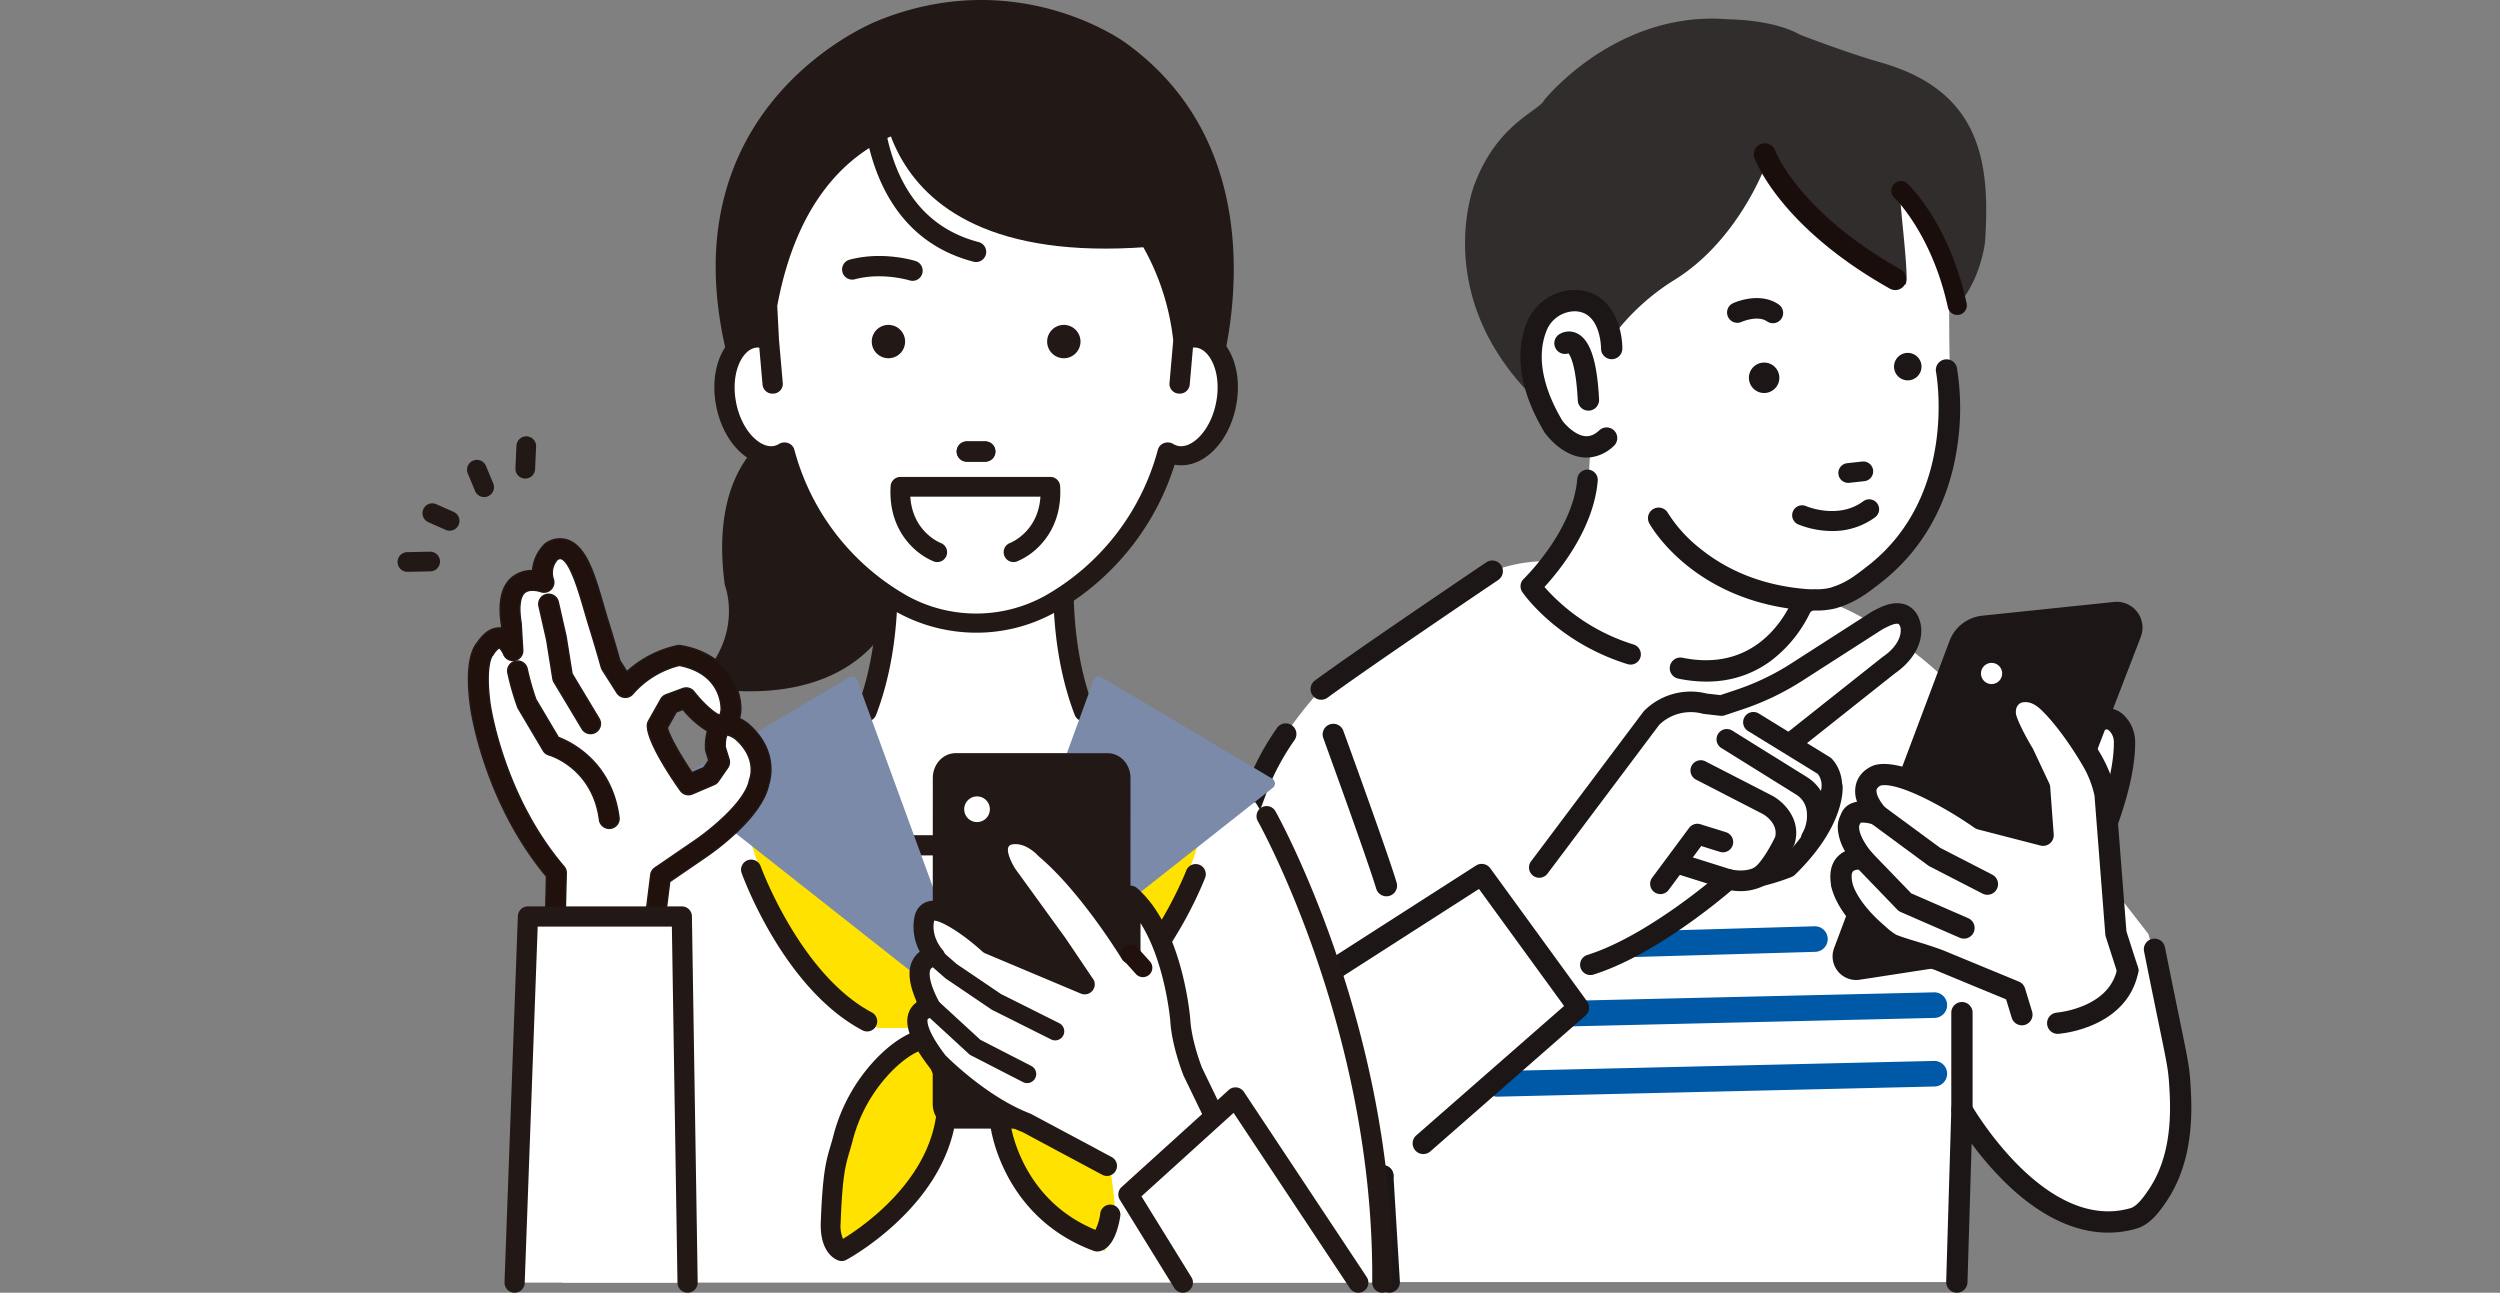 <?xml version="1.0" encoding="UTF-8"?>
<svg xmlns="http://www.w3.org/2000/svg" xmlns:xlink="http://www.w3.org/1999/xlink" width="983" height="508.291" viewBox="0 0 983 508.291">
  <rect x="0" y="0" width="983" height="508.291" fill="#808080" stroke="none"/>
  <defs>
    <clipPath id="clip-path">
      <rect id="長方形_25162" data-name="長方形 25162" width="412.537" height="500.963" fill="none"></rect>
    </clipPath>
    <clipPath id="clip-path-2">
      <rect id="長方形_25161" data-name="長方形 25161" width="391.143" height="508.291" fill="none"></rect>
    </clipPath>
  </defs>
  <g id="グループ_12760" data-name="グループ 12760" transform="translate(-10751 22564)">
    <rect id="長方形_25163" data-name="長方形 25163" width="983" height="508" transform="translate(10751 -22564)" fill="rgba(255,255,255,0)"></rect>
    <g id="グループ_12759" data-name="グループ 12759" transform="translate(62.367)">
      <g id="グループ_12758" data-name="グループ 12758" transform="translate(11137.731 -22556.672)" clip-path="url(#clip-path)">
        <path id="パス_49145" data-name="パス 49145" d="M405.748,298.216c-2.416-16.755,1.311-14.686-12.535-62.451l-41.614-53.5-40.422-48.748s-33.589-31.8-60.936-31.8l-81.739-11s-14.267-4.756-33.29,2.376c0,0-49.418,33.292-67.252,46.37,0,0-17.834,19.023-24.966,38.046L6.348,276.525s-24.5,90.786,39.7,83.653c0,0,3.318,2.768,46.121-29.335l2.536,41.769H317.881l2.012-67.688s54.388,66.922,76.815,33.814a57.558,57.558,0,0,0,9.039-40.523" transform="translate(2.447 124.161)" fill="#fff"></path>
        <path id="パス_49146" data-name="パス 49146" d="M38.609,327.445a36.065,36.065,0,0,1-8.855-1.175,34.543,34.543,0,0,1-22.1-16.588c-15.009-25.586-3.4-69.516-2.9-71.372.033-.124.072-.244.115-.364l36.642-99.018A102.919,102.919,0,0,1,53,117.648a4.19,4.19,0,0,1,6.924,4.721,94.582,94.582,0,0,0-10.558,19.485L12.8,240.662c-.763,2.957-10.719,42.98,2.089,64.793a26.1,26.1,0,0,0,16.908,12.688c7.343,1.845,12.934.981,20.631-3.189,7.857-4.256,21.145-12,39.836-24.7a4.189,4.189,0,1,1,4.709,6.929c-18.978,12.9-32.527,20.789-40.554,25.136-6.4,3.467-11.984,5.125-17.808,5.125" transform="translate(0 161.286)" fill="#1c1716"></path>
        <path id="パス_49147" data-name="パス 49147" d="M31.87,143.8a4.19,4.19,0,0,1-2.481-7.568c17.7-12.977,66.894-46.133,67.386-46.466a4.189,4.189,0,1,1,4.682,6.948c-.493.333-49.55,33.4-67.114,46.274a4.169,4.169,0,0,1-2.474.811" transform="translate(38.541 124.01)" fill="#1c1716"></path>
        <path id="パス_49148" data-name="パス 49148" d="M136.328,290.451c-.045,0-.084,0-.127,0a4.192,4.192,0,0,1-4.065-4.311l2.015-67.688a4.189,4.189,0,0,1,7.833-1.938c.285.5,29,50.32,62.565,40.709,2.474-.706,4.89-3.869,7.135-7.182a43.583,43.583,0,0,0,3.6-6.443c3.835-8.472,5.378-18.779,4.725-31.512-.45-8.752-.522-9.089-4.173-26.816-1.385-6.742-3.285-15.978-5.91-29.084a4.191,4.191,0,0,1,8.218-1.646c2.617,13.087,4.515,22.308,5.9,29.041,3.7,17.985,3.847,18.686,4.331,28.072.727,14.1-1.062,25.684-5.457,35.4a52.245,52.245,0,0,1-4.295,7.687c-2.917,4.3-6.474,9.025-11.767,10.539-16.741,4.792-34.625-1.567-51.718-18.389a129.022,129.022,0,0,1-13-15.064l-1.625,54.562a4.188,4.188,0,0,1-4.182,4.065" transform="translate(184.005 210.512)" fill="#1c1716"></path>
        <path id="パス_49149" data-name="パス 49149" d="M44.518,238.572a4.188,4.188,0,0,1-4.177-3.936L37.8,192.867a4.19,4.19,0,0,1,8.364-.507L48.7,234.129a4.189,4.189,0,0,1-3.926,4.436q-.129.007-.258.007" transform="translate(52.631 262.391)" fill="#1c1716"></path>
        <path id="パス_49150" data-name="パス 49150" d="M229.675,74.155S225.67-28.91,122.608,29.127c0,0-35.022,15.009-40.027,68.042,0,0-24.014-6-17.009,34.022,0,0,.567,23.251,21.581,24.251l-.988,17.4L63.871,207.32s21.712,30.938,65.74,34.941c0,0,32.35-1.055,41.269-29.591,0,0,61.527-1.782,57.795-88.484,0,0-1.148-44.181,1-50.031" transform="translate(88.944 15.877)" fill="#fff"></path>
        <path id="パス_49151" data-name="パス 49151" d="M105.816,181.508a40.737,40.737,0,0,0,19.952-7.749A51.212,51.212,0,0,0,140.941,155.2a2.513,2.513,0,0,1,2.263-1.383,29.888,29.888,0,0,0,8.345-.84c7.627-2.309,11.724-5.486,17.394-9.884,16.442-12.757,26.811-31.331,29.984-53.708a99.572,99.572,0,0,0-.184-30.24,3.6,3.6,0,0,0-7.06,1.376c.105.55,8.939,48.89-27.151,76.887-5.618,4.359-8.711,6.761-15.066,8.683a23.191,23.191,0,0,1-6.237.534,9.735,9.735,0,0,0-8.757,5.429c-4.036,8.3-16.334,27.024-43.219,21.5A3.6,3.6,0,0,0,89.8,180.6a51.666,51.666,0,0,0,16.011.907" transform="translate(121.056 78.312)" fill="#1c1716"></path>
        <path id="パス_49152" data-name="パス 49152" d="M101.2,182.71a55.509,55.509,0,0,1-11.173-1.184,4.189,4.189,0,0,1,1.684-8.206c26.488,5.438,38.594-13,42.568-21.179a10.339,10.339,0,0,1,9.259-5.764c.077,0,.163,0,.244,0a22.166,22.166,0,0,0,5.855-.507c6.245-1.89,9.309-4.266,14.87-8.58,35.812-27.782,27.029-75.827,26.935-76.311a4.194,4.194,0,0,1,3.309-4.91,4.183,4.183,0,0,1,4.914,3.307,100.028,100.028,0,0,1,.189,30.436c-3.2,22.535-13.64,41.241-30.206,54.093-5.721,4.438-9.85,7.644-17.585,9.984a31.015,31.015,0,0,1-8.52.866h0a1.912,1.912,0,0,0-1.723,1.048,51.817,51.817,0,0,1-15.358,18.777,41.413,41.413,0,0,1-20.236,7.862,46.735,46.735,0,0,1-5.022.268m-10.329-8.293a3,3,0,0,0-.605,5.948,51.127,51.127,0,0,0,15.827.9,40.239,40.239,0,0,0,19.667-7.637,50.574,50.574,0,0,0,14.989-18.341,3.108,3.108,0,0,1,2.79-1.713c.084-.007.167,0,.251,0a28.806,28.806,0,0,0,7.931-.816c7.525-2.278,11.582-5.426,17.2-9.786,16.317-12.659,26.61-31.1,29.759-53.323a98.736,98.736,0,0,0-.177-30.043,3,3,0,1,0-5.9,1.151c.093.49,9.008,49.246-27.368,77.466-5.678,4.4-8.8,6.831-15.257,8.783a24.4,24.4,0,0,1-6.41.557h-.031a9.14,9.14,0,0,0-8.192,5.1c-4.1,8.429-16.571,27.433-43.872,21.82a3.049,3.049,0,0,0-.6-.06" transform="translate(120.711 77.966)" fill="#1c1716"></path>
        <path id="パス_49153" data-name="パス 49153" d="M146.024,119.884a3.6,3.6,0,0,0-.136-7.163c-16.789-1.208-31.266-6.656-43.03-16.19-8.8-7.137-12.712-14.025-12.75-14.095a3.6,3.6,0,0,0-6.292,3.484c.691,1.258,17.49,30.807,61.558,33.977a3.68,3.68,0,0,0,.651-.012" transform="translate(116.093 112.225)" fill="#1c1716"></path>
        <path id="パス_49154" data-name="パス 49154" d="M145.98,120.843c-.1,0-.2,0-.306-.012-44.392-3.194-61.336-33.013-62.034-34.281a4.189,4.189,0,0,1,7.328-4.06,55.538,55.538,0,0,0,12.606,13.922c11.669,9.46,26.036,14.863,42.7,16.061a4.191,4.191,0,0,1,.158,8.345c-.148.014-.3.024-.452.024m.388-.615h0ZM87.3,81.528a2.966,2.966,0,0,0-1.45.376,3.012,3.012,0,0,0-1.175,4.075c.689,1.244,17.325,30.522,61.082,33.67a3,3,0,1,0,.433-5.993c-16.913-1.218-31.5-6.709-43.363-16.322A56.6,56.6,0,0,1,89.934,83.069,3.014,3.014,0,0,0,87.3,81.528" transform="translate(115.749 111.881)" fill="#1c1716"></path>
        <path id="パス_49155" data-name="パス 49155" d="M63.762,58.477l-.3,2.019c.031-.191.139-.895.3-2.019" transform="translate(88.369 81.433)" fill="#e76c74"></path>
        <path id="パス_49156" data-name="パス 49156" d="M216.605,17.26c-13.987-4-31.967-10.989-31.967-10.989C174.147.277,156.664.277,156.664.277c-44.2-3.747-72.471,31.754-72.471,31.754-1.993,4.29-18.437,9.2-27.428,33.18,0,0-22.476,55.943,43.363,100.141,5,3.357-15.08-17.748-11.123-17.423a9.765,9.765,0,0,0,1.854-.026c7.738-.842,18.423-19.229,19.877-22.437a89.173,89.173,0,0,1,24.521-22.646C160.325,87.436,171.1,57.947,171.1,57.947c2.177,13.621,33.161,36.53,54.9,46.569,2.57,1.187-3.244-39.011-1.558-36.869C238.99,86.074,246.6,112.739,246.6,112.739c7.972-8.068,10.738-21.966,10.967-25.55,2-30.969-1.816-58.747-40.958-69.93" transform="translate(73.897 0)" fill="#302d2c"></path>
        <path id="パス_49157" data-name="パス 49157" d="M95.613,65.19S95.654,46.7,81.337,46.346A16.244,16.244,0,0,0,66.013,56.856C63,64.536,61.768,77.485,72.719,95.865c0,0,10.317,14.422,20.9,4.524Z" transform="translate(89.006 64.532)" fill="#fff"></path>
        <path id="パス_49158" data-name="パス 49158" d="M89.246,109.471a15.537,15.537,0,0,0,8.922-4.359,3.6,3.6,0,0,0-4.914-5.254c-2,1.869-3.986,2.675-6.084,2.467-4.132-.409-8.139-4.711-9.35-6.347-10.135-17.085-9.061-28.849-6.367-35.711a12.654,12.654,0,0,1,11.889-8.23c10.6.266,10.767,14.64,10.769,15.25a3.6,3.6,0,0,0,7.194.007c.014-7.611-3.68-22.1-17.784-22.449A19.864,19.864,0,0,0,64.756,57.636C61.466,66.015,60,80.134,71.721,99.8c.053.086.105.17.165.251.629.88,6.386,8.618,14.573,9.431a13.394,13.394,0,0,0,2.787-.012" transform="translate(86.913 62.439)" fill="#1c1716"></path>
        <path id="パス_49159" data-name="パス 49159" d="M88.143,110.486q-.7,0-1.4-.069c-8.446-.837-14.353-8.776-15-9.675-.065-.093-.129-.194-.189-.294C59.719,80.575,61.212,66.267,64.55,57.764A20.477,20.477,0,0,1,83.879,44.6c14.561.366,18.377,15.233,18.361,23.043a4.188,4.188,0,0,1-4.18,4.175h-.012a4.2,4.2,0,0,1-4.187-4.18c0-.589-.165-14.41-10.19-14.662-.091,0-.182,0-.27,0A12.081,12.081,0,0,0,72.35,60.826c-2.644,6.735-3.694,18.305,6.324,35.195,1.127,1.517,4.993,5.67,8.9,6.058,1.919.187,3.756-.565,5.618-2.309a4.189,4.189,0,1,1,5.725,6.118,16.02,16.02,0,0,1-9.262,4.517,14.512,14.512,0,0,1-1.512.081m1.447-.67h0ZM83.4,45.775A19.288,19.288,0,0,0,65.653,58.2c-3.242,8.257-4.673,22.184,6.922,41.645a2.219,2.219,0,0,0,.136.208c.615.859,6.225,8.4,14.152,9.187a12.7,12.7,0,0,0,2.663-.012,14.84,14.84,0,0,0,8.582-4.2A3,3,0,0,0,94,100.634c-2.129,1.991-4.273,2.847-6.546,2.625-5.225-.519-9.726-6.524-9.769-6.584-10.3-17.348-9.183-29.3-6.443-36.281A13.3,13.3,0,0,1,83.7,51.787c11.164.28,11.343,15.207,11.345,15.841a3.011,3.011,0,0,0,3.005,3h.007a3,3,0,0,0,3-2.993c.017-7.41-3.56-21.511-17.2-21.854-.153,0-.3-.007-.455-.007" transform="translate(86.569 62.094)" fill="#1c1716"></path>
        <path id="パス_49160" data-name="パス 49160" d="M99.98,62.75a5.4,5.4,0,1,0,4.785-5.955A5.4,5.4,0,0,0,99.98,62.75" transform="translate(139.183 79.045)" fill="#1c1716"></path>
        <path id="パス_49161" data-name="パス 49161" d="M105.692,68.5a5.983,5.983,0,1,1,.653-.033c-.22.022-.438.033-.653.033M105.7,57.7a4.882,4.882,0,0,0-.526.029,4.811,4.811,0,1,0,5.309,4.261A4.824,4.824,0,0,0,105.7,57.7" transform="translate(138.839 78.702)" fill="#1c1716"></path>
        <path id="パス_49162" data-name="パス 49162" d="M123.6,60.919a5.4,5.4,0,1,0,4.785-5.955,5.4,5.4,0,0,0-4.785,5.955" transform="translate(172.069 76.495)" fill="#1c1716"></path>
        <path id="パス_49163" data-name="パス 49163" d="M104.251,81.64h0Z" transform="translate(145.176 113.688)" fill="#1c1716"></path>
        <path id="パス_49164" data-name="パス 49164" d="M117.594,73.7l5.969-.651a3.289,3.289,0,0,1,.713,6.539l-5.969.648a3.288,3.288,0,0,1-.713-6.536" transform="translate(159.674 101.693)" fill="#1c1716"></path>
        <path id="パス_49165" data-name="パス 49165" d="M118.288,81.189a3.881,3.881,0,0,1-3.85-3.46,3.887,3.887,0,0,1,3.436-4.28h0l5.969-.648a3.88,3.88,0,0,1,.84,7.714l-5.969.651c-.144.014-.287.024-.428.024M118,74.628a2.7,2.7,0,1,0,.584,5.359l5.969-.651a2.7,2.7,0,1,0-.584-5.359Z" transform="translate(159.33 101.349)" fill="#1c1716"></path>
        <path id="パス_49166" data-name="パス 49166" d="M80.986,81.6a3.6,3.6,0,0,1-3.773-3.412c-.766-15.126-3.39-18.564-4.1-19.224a3.6,3.6,0,0,1-3.606-6.194,6.569,6.569,0,0,1,6.577-.414C81,54.743,83.639,62.837,84.4,77.822a3.6,3.6,0,0,1-3.2,3.756c-.069.007-.139.012-.211.017" transform="translate(94.669 71.942)" fill="#1c1716"></path>
        <path id="パス_49167" data-name="パス 49167" d="M81.142,82.537a4.191,4.191,0,0,1-4.177-3.976c-.682-13.5-2.835-17.494-3.668-18.552a4.19,4.19,0,0,1-3.787-7.383,7.171,7.171,0,0,1,7.178-.462c5.127,2.5,7.876,10.75,8.647,25.971a4.2,4.2,0,0,1-3.728,4.378c-.077.007-.163.014-.249.017s-.144.007-.215.007M73.457,58.712a.591.591,0,0,1,.4.158c1.041.967,3.539,4.811,4.29,19.629a3,3,0,0,0,3.151,2.85h0a1.279,1.279,0,0,0,.165-.014A3,3,0,0,0,84.15,78.2c-.746-14.748-3.283-22.679-7.982-24.969a5.967,5.967,0,0,0-5.977.366A3.006,3.006,0,0,0,73.2,58.769a.594.594,0,0,1,.254-.057" transform="translate(94.323 71.599)" fill="#1c1716"></path>
        <path id="パス_49168" data-name="パス 49168" d="M105.46,150.826a3.987,3.987,0,0,1-1.194-.182c-27.529-8.506-40.822-27.519-41.375-28.326a4.039,4.039,0,0,1,.538-5.2c.191-.184,19.423-18.861,21.059-39.315a4.04,4.04,0,0,1,8.053.644c-1.51,18.877-15.142,35.541-20.954,41.851a77.021,77.021,0,0,0,35.063,22.631,4.04,4.04,0,0,1-1.191,7.9" transform="translate(86.593 103.166)" fill="#1c1716"></path>
        <path id="パス_49169" data-name="パス 49169" d="M172.013,117.2c-2.787-2.979-7.9-4.651-15.327,7.611L151.93,136.7l10.106,33.292s12.822-26.711,12.637-45.7a10.461,10.461,0,0,0-2.661-7.1" transform="translate(211.571 160.227)" fill="#fff"></path>
        <path id="パス_49170" data-name="パス 49170" d="M164.476,176.619c-.105,0-.213,0-.321-.012a4.194,4.194,0,0,1-3.689-2.962l-10.106-33.29a4.2,4.2,0,0,1,.12-2.773l4.756-11.889a3.982,3.982,0,0,1,.306-.615c4.486-7.4,8.927-11.235,13.573-11.719a9.8,9.8,0,0,1,8.4,3.414v0a14.607,14.607,0,0,1,3.79,9.915c.194,19.734-12.508,46.423-13.049,47.55a4.188,4.188,0,0,1-3.775,2.378m-5.67-37.29,6.319,20.813c3.541-9.195,7.9-22.722,7.8-33.369a6.3,6.3,0,0,0-1.529-4.273c-.813-.869-1.263-.821-1.409-.806-.457.048-2.914.632-7.1,7.438Z" transform="translate(209.134 157.789)" fill="#1c1716"></path>
        <path id="パス_49171" data-name="パス 49171" d="M222.126,97.623a5.96,5.96,0,0,1,6.18,8.072L187.817,210.752l-5.862,17.741-60.871,9.364A5.088,5.088,0,0,1,115.562,231L160.953,110.21a11.308,11.308,0,0,1,9.379-7.182Z" transform="translate(160.442 135.898)" fill="#1c1716"></path>
        <path id="パス_49172" data-name="パス 49172" d="M122.712,244.548a9.282,9.282,0,0,1-8.618-12.618l45.38-120.755a15.441,15.441,0,0,1,12.865-9.876l51.794-5.4a10.149,10.149,0,0,1,10.525,13.745L194.2,214.6l-5.828,17.643a4.189,4.189,0,0,1-3.34,2.828l-60.874,9.365a9.617,9.617,0,0,1-1.45.11m102.5-140.331c-.065,0-.134,0-.206.01l-51.794,5.4a7.091,7.091,0,0,0-5.9,4.522L121.925,234.91a.882.882,0,0,0,.124.921.864.864,0,0,0,.84.325l58.335-8.977,5.055-15.3c.022-.067.045-.129.069-.194l40.489-105.055a1.774,1.774,0,0,0-1.629-2.412m-.641-4.156h0Z" transform="translate(158 133.46)" fill="#1c1716"></path>
        <path id="パス_49173" data-name="パス 49173" d="M146.18,110.039a4.162,4.162,0,1,1-4.161-4.161,4.16,4.16,0,0,1,4.161,4.161" transform="translate(191.973 147.441)" fill="#fff"></path>
        <path id="パス_49174" data-name="パス 49174" d="M222.949,205.75l-4.261-54.691s-.792-5.946-5.548-14.071c-3.237-5.529-9.781-15.449-16.248-21.8-1.3-1.273-5.747-5.747-11.86-4.352-2.184.5-6.029,3.05-5.579,8.711.285,3.565,5.268,12.4,7.135,15.456l6.34,13.475,1.388,18.626-24.572-6.34s-28.536-20.114-40.425-17.241c0,0-10.4,3.271-.3,15.458,0,0-9.214-3.271-10.4,1.782,0,0-3.864,4.756,5.053,15.755,0,0-10.405-1.785-8.62,9.214,0,0,.593,8.321,13.97,19.916,1.514,1.314,4.086,3.7,5.943,4.457,4.816,1.957,10.465,3.156,18.528,6.144l29.725,12.286,2.773,9.116s32.1,3.17,41.614-17.439Z" transform="translate(159.93 153.98)" fill="#fff"></path>
        <path id="パス_49175" data-name="パス 49175" d="M230.042,226.852a4.194,4.194,0,0,1-3.988-2.907L221.4,209.48a4.106,4.106,0,0,1-.189-.959l-4.249-54.536a39.712,39.712,0,0,0-5-12.434c-3.582-6.12-9.81-15.272-15.566-20.923-1.835-1.8-4.591-4.036-7.991-3.259-.029.007-2.627.644-2.338,4.295.141,1.754,3.254,8.24,6.534,13.6q.118.2.215.4l6.34,13.475a4.191,4.191,0,0,1,.388,1.471l1.388,18.628a4.189,4.189,0,0,1-5.225,4.366l-24.572-6.34a4.183,4.183,0,0,1-1.366-.632c-11.1-7.821-29.759-18.066-36.826-16.638a2.952,2.952,0,0,0-1.641,1.581c-.148.546-.347,2.675,3.383,7.173a4.189,4.189,0,0,1-4.625,6.623,12.864,12.864,0,0,0-5.058-.756,4.211,4.211,0,0,1-.474.938c-.378.945-.211,4.546,4.835,10.769A4.19,4.19,0,0,1,125.4,183.1c-.809-.122-2.682-.065-3.388.646-.538.543-.682,1.952-.388,3.768a4.189,4.189,0,0,1-8.271,1.34c-.962-5.926.976-9.29,2.771-11.068a9.924,9.924,0,0,1,2.763-1.926,20.287,20.287,0,0,1-2.833-8.649,10.483,10.483,0,0,1,1.144-5.723,7.443,7.443,0,0,1,3.5-4.139,9.179,9.179,0,0,1,2.909-.964,11.617,11.617,0,0,1-.335-7.2c1.56-5.285,6.651-7.022,7.226-7.2.091-.029.182-.053.273-.074,12.6-3.039,36.934,13.094,43.19,17.444l18.179,4.692-.9-12.027-5.914-12.571c-1.158-1.912-7.218-12.128-7.616-17.112-.636-8.008,4.929-12.238,8.824-13.128,5.481-1.254,10.752.562,15.671,5.393,8.24,8.087,15.592,20.349,16.985,22.724,5.122,8.752,6.048,15.355,6.084,15.633.012.074.019.151.026.227l4.221,54.2,4.508,14a4.189,4.189,0,0,1-2.706,5.271,4.137,4.137,0,0,1-1.282.2M124.337,165.818l-.031.038.031-.038" transform="translate(157.495 151.533)" fill="#1c1716"></path>
        <path id="パス_49176" data-name="パス 49176" d="M188.3,198.331a4.193,4.193,0,0,1-4.008-2.972l-2.2-7.221-27.821-11.5c-3.972-1.467-7.369-2.5-10.369-3.409-3.046-.926-5.675-1.725-8.209-2.754-2.1-.854-4.185-2.6-6.5-4.634l-.615-.538c-14.274-12.372-15.332-21.753-15.406-22.784l8.357-.6-.007-.1c.007.069.991,7.137,12.544,17.15l.658.579a24.755,24.755,0,0,0,4.118,3.165c2.18.885,4.642,1.632,7.491,2.5,3.132.95,6.68,2.029,10.917,3.6.048.017.1.036.144.055l29.725,12.286a4.185,4.185,0,0,1,2.407,2.653l2.775,9.116a4.192,4.192,0,0,1-4.01,5.41" transform="translate(157.617 197.494)" fill="#1c1716"></path>
        <path id="パス_49177" data-name="パス 49177" d="M54.733,183.715a4.19,4.19,0,0,1-4.01-2.986c-3.493-11.64-20.633-58.744-20.806-59.218a4.19,4.19,0,1,1,7.874-2.869c.708,1.948,17.4,47.808,20.956,59.678a4.191,4.191,0,0,1-4.015,5.4" transform="translate(41.309 161.38)" fill="#1c1716"></path>
        <path id="パス_49178" data-name="パス 49178" d="M166.6,164.782a4.156,4.156,0,0,1-1.912-.464l-20.808-10.7a4.258,4.258,0,0,1-.569-.354l-22.59-16.645a4.19,4.19,0,0,1,4.972-6.747l22.32,16.446,20.507,10.549a4.189,4.189,0,0,1-1.919,7.915" transform="translate(165.742 179.718)" fill="#1c1716"></path>
        <path id="パス_49179" data-name="パス 49179" d="M160.5,171.815a4.187,4.187,0,0,1-1.672-.349L135.647,161.36a4.183,4.183,0,0,1-1.342-.933l-16.346-16.942a4.19,4.19,0,1,1,6.029-5.819l15.769,16.344,22.423,9.774a4.191,4.191,0,0,1-1.677,8.032" transform="translate(162.628 189.925)" fill="#1c1716"></path>
        <path id="パス_49180" data-name="パス 49180" d="M152.9,183.835a4.19,4.19,0,0,1-.318-8.367,38.286,38.286,0,0,0,11.195-3.017c7.07-3.168,11.3-8.022,12.561-14.427a4.189,4.189,0,0,1,8.218,1.627c-1.814,9.18-7.9,16.288-17.6,20.559a46.321,46.321,0,0,1-13.736,3.613c-.108.007-.21.012-.316.012" transform="translate(207.09 215.356)" fill="#1c1716"></path>
        <path id="パス_49181" data-name="パス 49181" d="M137.164,208.219a4.19,4.19,0,0,1-4.189-4.189V165.8a4.189,4.189,0,0,1,8.379,0v38.228a4.19,4.19,0,0,1-4.189,4.189" transform="translate(185.175 225.057)" fill="#1c1716"></path>
        <path id="パス_49182" data-name="パス 49182" d="M114.254,55.807a4.029,4.029,0,0,1-2.393-.711c-3.732-2.57-9.946.156-10.008.182a4.039,4.039,0,0,1-3.414-7.321c.421-.2,10.379-4.766,18,.483a4.041,4.041,0,0,1-2.189,7.367" transform="translate(133.855 63.955)" fill="#1c1716"></path>
        <path id="パス_49183" data-name="パス 49183" d="M122.553,91.459a35.76,35.76,0,0,1-13.432-2.646,3.912,3.912,0,0,1,3.177-7.149c.177.077,12.659,5.383,22.514-1.9a3.912,3.912,0,1,1,4.651,6.292,27.97,27.97,0,0,1-16.911,5.4" transform="translate(148.729 110.008)" fill="#1c1716"></path>
        <path id="パス_49184" data-name="パス 49184" d="M156.128,78.194a4.331,4.331,0,0,0,2.125-8.106c-40.2-22.588-49.236-46.5-49.323-46.743a4.331,4.331,0,0,0-8.144,2.952c.4,1.1,10.252,27.194,53.222,51.34a4.283,4.283,0,0,0,2.12.557" transform="translate(139.989 28.533)" fill="#190e0c"></path>
        <path id="パス_49185" data-name="パス 49185" d="M149.038,79.334a3.772,3.772,0,0,1-3.682-2.972c-6.273-28.881-20.909-43.011-21.055-43.15a3.772,3.772,0,0,1,5.166-5.5c.67.627,16.454,15.714,23.26,47.047a3.772,3.772,0,0,1-2.885,4.486,3.861,3.861,0,0,1-.8.086" transform="translate(171.453 37.178)" fill="#190e0c"></path>
        <path id="パス_49186" data-name="パス 49186" d="M61.294,185.348a5.029,5.029,0,0,1-.115-10.056l171.826-4a5.029,5.029,0,1,1,.234,10.056l-171.826,4h-.12" transform="translate(78.357 238.537)" fill="#0059a7"></path>
        <path id="パス_49187" data-name="パス 49187" d="M73.377,173.4a5.029,5.029,0,0,1-.115-10.056l142.919-3.323a5.028,5.028,0,1,1,.232,10.054L73.5,173.4h-.12" transform="translate(95.183 222.838)" fill="#0059a7"></path>
        <path id="パス_49188" data-name="パス 49188" d="M84.26,161.221a5.029,5.029,0,0,1-.141-10.056l69.93-2a5.029,5.029,0,0,1,.287,10.054l-69.93,2c-.048,0-.1,0-.146,0" transform="translate(110.337 207.719)" fill="#0059a7"></path>
        <path id="パス_49189" data-name="パス 49189" d="M227.709,97.977c-3.153-.857-6.579,1-9.472,2.527l-31.685,20.334a100.847,100.847,0,0,1-22.588,10.8l-6.974,2.326-6.453-.732a21.972,21.972,0,0,0-21.021,5.587L74.786,202.4,50.827,215.38l33.441,41.164,21.2-17.906c25.246-7.9,54.273-36.324,54.273-36.324,7.984,1.739,12.527-1.33,12.527-1.33A77.211,77.211,0,0,0,183.09,197.6c18.911-18.406,17.5-31.67,17.5-31.67l-14.556-18.7,36.623-29.046c12-8.209,9.824-18.911,5.051-20.205" transform="translate(70.78 136.137)" fill="#fff"></path>
        <path id="パス_49190" data-name="パス 49190" d="M67.611,204.025a4.04,4.04,0,0,1-3.228-6.465l44.155-58.812a4.374,4.374,0,0,1,.349-.409,25.921,25.921,0,0,1,24.6-6.74l5.326.605,6.127-2.043a96.9,96.9,0,0,0,21.681-10.372l31.687-20.337c.1-.062.2-.12.3-.175l.184-.1c3.208-1.692,7.606-4.008,12.226-2.754,3.381.916,5.912,4.024,6.6,8.108,1.151,6.807-2.7,13.994-10.31,19.246L170.8,152.743a4.04,4.04,0,1,1-5.02-6.331l36.62-29.043c.074-.06.151-.115.23-.17,6.931-4.742,7.18-9.446,7.089-10.776a2.994,2.994,0,0,0-.845-2.206c-1.522-.414-4.18.988-6.316,2.115l-.031.014L170.983,126.59a105.036,105.036,0,0,1-23.493,11.238l-6.972,2.323a4.014,4.014,0,0,1-1.732.182l-6.455-.732a3.865,3.865,0,0,1-.493-.089,17.889,17.889,0,0,0-17.013,4.319L70.845,202.41a4.036,4.036,0,0,1-3.235,1.615" transform="translate(88.53 133.785)" fill="#1c1716"></path>
        <path id="パス_49191" data-name="パス 49191" d="M76.016,202.615a4.04,4.04,0,0,1-1.206-7.9c24.115-7.546,52.521-32.486,52.8-32.737a4.041,4.041,0,0,1,3.536-.919c6,1.309,9.333-.689,9.472-.775a3.683,3.683,0,0,1,1.438-.579,67.612,67.612,0,0,0,9.345-2.885c16.36-16.207,15.719-27.723,15.712-27.84a4.011,4.011,0,0,1,3.594-4.412,4.068,4.068,0,0,1,4.445,3.622c.067.62,1.388,15.442-18.7,34.994a4.017,4.017,0,0,1-1.333.861,84.105,84.105,0,0,1-10.857,3.455,20.982,20.982,0,0,1-12.793,1.821C125.107,174.749,100,195.3,77.224,202.431a4.084,4.084,0,0,1-1.208.184m77.622-42.322h0Z" transform="translate(100.232 173.443)" fill="#1c1716"></path>
        <path id="パス_49192" data-name="パス 49192" d="M131.638,163.783a4.044,4.044,0,0,1-3.546-5.977,14.016,14.016,0,0,0,1.629-9.609,8.836,8.836,0,0,0-4.077-5.711L96.3,124.22a4.04,4.04,0,0,1,4.271-6.859l29.345,18.27a16.943,16.943,0,0,1,7.738,11.015,22.178,22.178,0,0,1-2.467,15.032,4.033,4.033,0,0,1-3.548,2.105" transform="translate(131.45 162.579)" fill="#1c1716"></path>
        <path id="パス_49193" data-name="パス 49193" d="M117.569,171.44a4.04,4.04,0,0,1-2.366-7.316c2.8-2.024,6.455-8.383,8.223-12.154,1.223-5.314-4.316-8.64-4.778-8.905L92.3,129.508a4.04,4.04,0,1,1,3.7-7.185l26.411,13.59c.031.017.065.034.1.053,4.115,2.256,11.214,9.015,8.64,18.43a4.031,4.031,0,0,1-.225.615c-.541,1.182-5.443,11.661-10.991,15.666a4.036,4.036,0,0,1-2.361.763" transform="translate(125.484 169.719)" fill="#1c1716"></path>
        <path id="パス_49194" data-name="パス 49194" d="M130.595,155.594a4.04,4.04,0,0,1-3.3-6.364c4.151-5.9,1.665-9.874.806-10.953l-27.407-16.846a4.04,4.04,0,1,1,4.232-6.883L132.834,131.7a4.023,4.023,0,0,1,.754.6c3.132,3.163,7.23,11.743.313,21.576a4.032,4.032,0,0,1-3.307,1.715" transform="translate(137.541 158.678)" fill="#1c1716"></path>
        <path id="パス_49195" data-name="パス 49195" d="M87.52,159.971a4.041,4.041,0,0,1-3.242-6.448L98.8,133.949a4.044,4.044,0,0,1,4.45-1.447l10.1,3.156a4.041,4.041,0,0,1-2.409,7.714l-7.364-2.3L90.766,158.339a4.035,4.035,0,0,1-3.247,1.632" transform="translate(116.255 184.261)" fill="#1c1716"></path>
        <path id="パス_49196" data-name="パス 49196" d="M109.491,151.25a3.986,3.986,0,0,1-1.215-.189L89.74,145.226a4.04,4.04,0,1,1,2.428-7.706l18.535,5.838a4.04,4.04,0,0,1-1.213,7.893" transform="translate(121.032 191.242)" fill="#1c1716"></path>
        <path id="パス_49197" data-name="パス 49197" d="M109.693,140.663l-92.6,59.386,78.993,40.377,51.653-47.449Z" transform="translate(23.804 195.882)" fill="#fff"></path>
        <path id="パス_49198" data-name="パス 49198" d="M89.178,253a4.191,4.191,0,0,1-2.761-7.343l58.12-50.878L111.065,148.76,21.794,206.014a4.19,4.19,0,0,1-4.524-7.053l92.6-59.386a4.189,4.189,0,0,1,5.649,1.062l38.046,52.313a4.192,4.192,0,0,1-.627,5.618l-61,53.4A4.179,4.179,0,0,1,89.178,253" transform="translate(21.365 193.443)" fill="#1c1716"></path>
      </g>
      <g id="グループ_12757" data-name="グループ 12757" transform="translate(10845 -22564)" clip-path="url(#clip-path-2)">
        <path id="パス_49096" data-name="パス 49096" d="M318.411,223.413H92.68v-.1c-8.792,13.97-43.926,71.015-46.865,188.921H367.589c-2.785-111.731-38-170.97-49.178-188.821" transform="translate(18.892 92.084)" fill="#fff"></path>
        <path id="パス_49097" data-name="パス 49097" d="M288.564,415.753h-.035a3.973,3.973,0,0,1-3.936-4.007c.857-99.4-44.515-180.589-44.974-181.4a3.973,3.973,0,0,1,6.911-3.922c.467.826,46.885,83.782,46.006,185.387a3.972,3.972,0,0,1-3.972,3.939" transform="translate(98.595 92.539)" fill="#221815"></path>
        <path id="パス_49098" data-name="パス 49098" d="M103.629,133.007a11.1,11.1,0,0,1,5.8.719l-.693-13.708c13.895-75.709,68.691-76.98,82.2-75.709,13.508-1.271,74.478,25.541,81.508,89.418a11.081,11.081,0,0,1,5.8-.719c4.4.7,7.84,4.176,9.806,9.142,5.593-24.2,14.049-87.62-38.364-125.323,0,0-42.088-31.123-97.33-8.714,0,0-85.374,32.882-58.64,134.311,1.946-5.113,5.431-8.7,9.911-9.416" transform="translate(36.508 0)" fill="#221815"></path>
        <path id="パス_49099" data-name="パス 49099" d="M116.618,126.067a10.463,10.463,0,0,1-3.693,1.374,12.058,12.058,0,0,1-8.613-2.2c-8.385,9.752-14.786,26.024-11.176,53.1,0,0,6.353,15.885-5.957,32.366a5.463,5.463,0,0,0,3.657,8.766c18.348,2.111,56.48,1.741,71.108-34.162a97.62,97.62,0,0,1-45.325-59.24" transform="translate(35.483 51.644)" fill="#221815"></path>
        <path id="パス_49100" data-name="パス 49100" d="M209.281,148.524l-35.957,22.125-35.957-22.125s5.826,36.908-6.8,69.933L173.324,334.5l42.758-116.045c-12.626-33.025-6.8-69.933-6.8-69.933" transform="translate(53.84 61.245)" fill="#fff"></path>
        <path id="パス_49101" data-name="パス 49101" d="M217.242,223.589a3.976,3.976,0,0,1-3.712-2.555c-9.374-24.519-8.937-50.719-7.918-63.716l-29.048,17.873a3.971,3.971,0,0,1-4.164,0l-29.047-17.873c1.02,13,1.456,39.2-7.919,63.716a3.972,3.972,0,1,1-7.421-2.837c12.108-31.666,6.645-67.536,6.587-67.893a3.973,3.973,0,0,1,6.007-4l33.874,20.845L208.36,146.3a3.973,3.973,0,0,1,6.005,4c-.056.36-5.5,36.3,6.586,67.9a3.974,3.974,0,0,1-3.709,5.392" transform="translate(52.679 60.084)" fill="#221815"></path>
        <path id="パス_49102" data-name="パス 49102" d="M208.354,240.466H136.595a3.972,3.972,0,0,1,0-7.944h71.759a3.972,3.972,0,1,1,0,7.944" transform="translate(54.688 95.882)" fill="#221815"></path>
        <path id="パス_49103" data-name="パス 49103" d="M280.406,222.261l-40.542,9.645-52.277,78.085-52.278-78.085L95.1,222.261s13.269,68.8,54.578,90.315H225.5c41.309-21.512,54.91-90.315,54.91-90.315" transform="translate(39.215 91.651)" fill="#ffe200"></path>
        <path id="パス_49104" data-name="パス 49104" d="M311.909,228.487l-67.028-39.828a2.206,2.206,0,0,0-3.2,1.14l-46.458,127.05L148.765,189.8a2.206,2.206,0,0,0-3.2-1.14L78.537,228.487a2.206,2.206,0,0,0-.239,3.63l114.627,90.341a11.194,11.194,0,0,1,3.23.475,2.206,2.206,0,0,0,1.366-.475l114.627-90.341a2.206,2.206,0,0,0-.239-3.63" transform="translate(31.94 77.667)" fill="#7b8aa9"></path>
        <path id="パス_49105" data-name="パス 49105" d="M145.164,306.885a3.96,3.96,0,0,1-1.856-.462c-30.816-16.315-46.808-59.942-47.475-61.791a3.972,3.972,0,0,1,7.474-2.693c.154.424,15.639,42.6,43.718,57.462a3.973,3.973,0,0,1-1.861,7.484" transform="translate(39.42 98.682)" fill="#221815"></path>
        <path id="パス_49106" data-name="パス 49106" d="M190.837,306.373a3.973,3.973,0,0,1-1.861-7.484c28.116-14.885,43.88-55.373,44.037-55.78a3.972,3.972,0,0,1,7.421,2.836c-.678,1.775-16.961,43.67-47.74,59.966a3.959,3.959,0,0,1-1.856.462" transform="translate(77.053 99.195)" fill="#221815"></path>
        <path id="パス_49107" data-name="パス 49107" d="M218.7,224.814a97.644,97.644,0,0,0,46.567-59.971,10.47,10.47,0,0,0,3.691,1.374c8.4,1.325,17.058-7.911,19.346-20.63s-2.678-24.115-11.074-25.448a11.081,11.081,0,0,0-5.8.719c-7.031-63.877-68-90.689-81.509-89.418-13.508-1.271-68.3,0-82.2,75.709l.693,13.708a11.1,11.1,0,0,0-5.8-.719c-8.4,1.333-13.354,12.73-11.073,25.448s10.943,21.955,19.344,20.63a10.463,10.463,0,0,0,3.693-1.374,97.624,97.624,0,0,0,46.565,59.971s27.092,16.419,57.558,0" transform="translate(37.52 12.868)" fill="#fff"></path>
        <path id="パス_49108" data-name="パス 49108" d="M279.056,117.536a14.37,14.37,0,0,0-3.027-.151c-4.945-33.238-23.831-54.918-39.136-67.4-17.284-14.1-36.689-21.786-45.77-21.209A77.519,77.519,0,0,0,148.091,38.3c-22.5,12.642-37.008,35.959-43.128,69.3a3.5,3.5,0,0,0-.054.815l.452,8.942a14.385,14.385,0,0,0-2.241.175c-10.73,1.7-17.03,14.776-14.342,29.764s13.2,25.391,23.951,23.7l.314-.052a101.4,101.4,0,0,0,47.109,58.106,64.618,64.618,0,0,0,31.2,7.949,63.627,63.627,0,0,0,30.5-7.847l.079-.044a101.544,101.544,0,0,0,47.208-58.164c.109.018.216.038.323.055,10.707,1.684,21.246-8.718,23.942-23.7s-3.614-28.059-14.354-29.764m6.487,28.518c-2.051,11.4-9.425,18.4-14.741,17.561a6.3,6.3,0,0,1-2.234-.849,4.221,4.221,0,0,0-3.631-.3,3.824,3.824,0,0,0-2.377,2.6,93.753,93.753,0,0,1-44.712,57.62,56.149,56.149,0,0,1-53.469.021,93.713,93.713,0,0,1-44.75-57.64,3.827,3.827,0,0,0-2.38-2.6,4.217,4.217,0,0,0-3.634.305,6.233,6.233,0,0,1-2.219.846c-5.337.833-12.7-6.164-14.749-17.558s2.472-20.286,7.793-21.129a6.033,6.033,0,0,1,1.4-.034l1.285,14.667A3.9,3.9,0,0,0,111.1,143c.109,0,.219,0,.33-.011a3.828,3.828,0,0,0,3.65-4.042l-1.514-17.263-.668-13.206c13.844-74.4,67.22-73.212,77.8-72.218a4.156,4.156,0,0,0,.8,0c11.324-1.042,70.184,24.631,77.1,85.772l-1.482,16.914a3.827,3.827,0,0,0,3.648,4.042c.112.008.222.011.332.011a3.9,3.9,0,0,0,3.972-3.439l1.285-14.667a5.985,5.985,0,0,1,1.39.031c5.332.846,9.848,9.734,7.806,21.13" transform="translate(36.353 11.776)" fill="#221815"></path>
        <path id="パス_49109" data-name="パス 49109" d="M197.66,8.916,134.485,20.127s-12.148,90.255,123.08,71.349c0,0-9.512-80.619-59.905-82.561" transform="translate(55.34 3.677)" fill="#221815"></path>
        <path id="パス_49110" data-name="パス 49110" d="M174.22,97.682a4,4,0,0,1-1.007-.13c-51.346-13.354-43.832-80.4-43.749-81.076a3.989,3.989,0,0,1,7.921.958,104.82,104.82,0,0,0,2.157,32.446c5.142,21.688,17.146,35.131,35.68,39.951a3.99,3.99,0,0,1-1,7.851" transform="translate(53.208 5.348)" fill="#221815"></path>
        <path id="パス_49111" data-name="パス 49111" d="M187.371,90.451a6.556,6.556,0,1,0,6.555,6.555,6.56,6.56,0,0,0-6.555-6.555" transform="translate(74.558 37.298)" fill="#221815"></path>
        <path id="パス_49112" data-name="パス 49112" d="M138.542,90.451a6.556,6.556,0,1,0,6.555,6.555,6.557,6.557,0,0,0-6.555-6.555" transform="translate(54.424 37.298)" fill="#221815"></path>
        <path id="パス_49113" data-name="パス 49113" d="M155.223,78.269a3.99,3.99,0,0,0-2.587-5.014c-.518-.167-12.854-4.017-25.946-.541a3.989,3.989,0,0,0,2.048,7.711c10.738-2.853,21.31.379,21.479.432a3.985,3.985,0,0,0,5.007-2.589" transform="translate(51.018 29.387)" fill="#221815"></path>
        <path id="パス_49114" data-name="パス 49114" d="M159.627,130.869h7.286a3.989,3.989,0,1,0,0-7.978h-7.286a3.989,3.989,0,1,0,0,7.978" transform="translate(64.178 50.675)" fill="#221815"></path>
        <path id="パス_49115" data-name="パス 49115" d="M208.937,328.56a64.621,64.621,0,0,0-16.828-29.647c-16.111-15.967-25.783-8-25.783-8l2.585,12.066c-8.618,43.958,40.511,69.816,40.511,69.816l4.309-11.2a150.324,150.324,0,0,0-4.794-33.029" transform="translate(68.585 119.14)" fill="#ffe200"></path>
        <path id="パス_49116" data-name="パス 49116" d="M120.562,361.588c.862-23.271,2.616-24.7,4.794-33.029a64.644,64.644,0,0,1,16.83-29.647c16.109-15.967,25.783-8,25.783-8l-2.586,12.067c8.62,43.957-40.511,69.814-40.511,69.814s-4.673-1.384-4.309-11.2" transform="translate(49.706 119.14)" fill="#ffe200"></path>
        <path id="パス_49117" data-name="パス 49117" d="M126.011,377.841a3.926,3.926,0,0,1-1.11-.161c-.775-.23-7.563-2.607-7.1-15.1.725-19.563,2.09-24.163,3.818-29.987.352-1.186.72-2.426,1.1-3.884a68.575,68.575,0,0,1,17.858-31.432c18.4-18.242,30.508-8.659,31.014-8.243a3.9,3.9,0,0,1,1.336,3.832l-2.421,11.3c8.331,45.79-42.16,72.952-42.676,73.222a3.9,3.9,0,0,1-1.818.451m1.436-7.528h0Zm34.85-76.358c-3.453,0-8.923,1.635-16.224,8.872a60.749,60.749,0,0,0-15.8,27.862c-.4,1.551-.8,2.868-1.169,4.13-1.571,5.295-2.812,9.478-3.5,28.056a13.042,13.042,0,0,0,.922,6.243c9.334-5.714,43.063-29.061,36.163-64.247a3.889,3.889,0,0,1,.014-1.569l1.942-9.069a9.6,9.6,0,0,0-2.349-.278M121.7,362.73h0Z" transform="translate(48.566 117.998)" fill="#221815"></path>
        <path id="パス_49118" data-name="パス 49118" d="M177.348,284.48l-25.857-.862s-4.309,13.79,1.724,21.547c0,0,6.032,6.034,23.271.863,0,0,5.171-11.206.862-21.548" transform="translate(61.853 116.952)" fill="#ffe200"></path>
        <path id="パス_49119" data-name="パス 49119" d="M164.993,313.165c-8.953,0-12.848-3.541-13.406-4.1a4.112,4.112,0,0,1-.321-.363c-7.2-9.264-2.569-24.468-2.369-25.11a3.9,3.9,0,0,1,7.456,2.323c-1,3.247-2.746,12.622.86,17.7.763.513,5.72,3.429,17.467.322,1.063-3.118,2.911-10.3.2-16.818a3.9,3.9,0,0,1,7.207-3c4.914,11.789-.679,24.165-.919,24.687a3.9,3.9,0,0,1-2.424,2.1,48.022,48.022,0,0,1-13.749,2.257" transform="translate(60.718 115.811)" fill="#221815"></path>
        <path id="パス_49120" data-name="パス 49120" d="M36.651,138.091a3.867,3.867,0,0,0,3.86-3.693l.4-8.9a3.867,3.867,0,0,0-7.726-.347l-.4,8.9a3.867,3.867,0,0,0,3.689,4.036c.059,0,.119,0,.177,0" transform="translate(13.518 50.084)" fill="#221815"></path>
        <path id="パス_49121" data-name="パス 49121" d="M26.038,142.649a3.871,3.871,0,0,0,3.569-5.35l-2.859-6.888a3.866,3.866,0,0,0-7.141,2.967l2.857,6.885a3.871,3.871,0,0,0,3.573,2.385" transform="translate(7.963 52.793)" fill="#221815"></path>
        <path id="パス_49122" data-name="パス 49122" d="M3.864,161.508h.082l8.911-.185a3.867,3.867,0,0,0-.16-7.733l-8.911.184a3.867,3.867,0,0,0,.078,7.734" transform="translate(0 63.333)" fill="#221815"></path>
        <path id="パス_49123" data-name="パス 49123" d="M17.587,150.89a3.867,3.867,0,0,0,1.571-7.4l-6.816-3.024A3.866,3.866,0,1,0,9.2,147.533l6.816,3.024a3.858,3.858,0,0,0,1.566.333" transform="translate(2.847 57.784)" fill="#221815"></path>
        <path id="パス_49124" data-name="パス 49124" d="M91.034,305.91l3.055-24.441,15.479-10.593s20.9-14.078,23.261-26.26c0,0,4.25-10.59-6.97-20.177,0,0-10.731-8.218-10.183,6.925l1.633,5.295-3.668,5.295-8.556,3.668s-12.344-17.387-12.292-23.264l4.815-8.542,6.576-2.433s15.895,20.483,17.605,4.908c0,0,.811-17.921-20.369-21.588a38.949,38.949,0,0,0-21.184,12.629l-5.7-8.963s-1.9-6.894-4.888-16.5c-4.261-13.7-8.271-33.858-18.331-28.11a11.859,11.859,0,0,0-3.055,12.223s-16.5-6.113-12.828,16.5l.607,10.386s-4.278-11-11-.61c0,0-4.278,3.662-1.83,22,0,0,4.885,36.663,29.941,65.992l-.614,25.664Z" transform="translate(9.259 62.989)" fill="#fff"></path>
        <path id="パス_49125" data-name="パス 49125" d="M91.682,310.875a3.865,3.865,0,0,1-3.357-4.316l3.054-24.441a3.866,3.866,0,0,1,1.654-2.713l15.5-10.607c5.442-3.667,19.937-15.09,21.626-23.793a3.958,3.958,0,0,1,.208-.7c.032-.079,3.092-8.05-5.808-15.721a8.043,8.043,0,0,0-3.157-1.442c-.007.007-.819.917-.75,4.717l1.475,4.789a3.863,3.863,0,0,1-.516,3.34l-3.666,5.295a3.866,3.866,0,0,1-1.657,1.353l-8.553,3.667a3.866,3.866,0,0,1-4.676-1.315c-3.068-4.318-13.064-18.921-13-25.535a3.861,3.861,0,0,1,.5-1.866l4.813-8.542a3.86,3.86,0,0,1,2.025-1.727l6.576-2.433a3.88,3.88,0,0,1,4.4,1.256c3.466,4.456,8.187,8.69,10.179,9.206a7.747,7.747,0,0,0,.511-2.2c.032-1.945-.418-14.252-16.458-17.378a35.655,35.655,0,0,0-18.282,11.186,3.868,3.868,0,0,1-6.214-.421l-5.7-8.963a3.839,3.839,0,0,1-.466-1.049c-.018-.068-1.919-6.95-4.851-16.376-.585-1.877-1.162-3.873-1.753-5.906-2.189-7.55-5.5-18.959-9.046-20.4-.188-.073-.6-.243-1.521.192a7.8,7.8,0,0,0-1.706,7.853,3.866,3.866,0,0,1-5.012,4.847c-.838-.309-4.35-1.155-6.212.373-1.9,1.563-2.428,5.894-1.456,11.881.02.131.034.261.042.393l.609,10.385a3.869,3.869,0,0,1-7.456,1.647,6.84,6.84,0,0,0-1.774-2.587,7.569,7.569,0,0,0-2.383,2.658,3.848,3.848,0,0,1-.458.58c-.278.429-2.676,4.638-.785,18.8.045.356,5.072,35.93,29.047,64a3.882,3.882,0,0,1,.924,2.6l-.612,25.664a3.869,3.869,0,0,1-3.863,3.775h-.1a3.864,3.864,0,0,1-3.772-3.957l.576-24.2C25.7,253.108,20.707,217.415,20.5,215.893c-2.254-16.9.922-22.958,2.611-24.907,2.84-4.261,6.031-6.23,9.436-5.894.073.008.147.018.22.025l-.064-1.088c-1.434-9.057-.02-15.412,4.209-18.89a12.844,12.844,0,0,1,7.991-2.659A16.285,16.285,0,0,1,49.871,152a3.905,3.905,0,0,1,.653-.467,9.6,9.6,0,0,1,8.661-.853c7.028,2.844,10.206,13.8,13.57,25.408.575,1.984,1.14,3.932,1.709,5.764,2.49,8,4.251,14.207,4.767,16.054l2.763,4.337a42.73,42.73,0,0,1,19.918-10.227,3.954,3.954,0,0,1,1.3,0c19.407,3.361,23.9,18.2,23.572,25.574,0,.082-.013.167-.021.247a18.274,18.274,0,0,1-.516,2.8,16.982,16.982,0,0,1,3.1,1.854c.055.041.107.082.158.127,12.042,10.289,8.977,21.829,8.194,24.154-2.835,13.276-22.579,26.908-24.814,28.415L98.836,284.8,96,307.517a3.868,3.868,0,0,1-3.832,3.388,3.988,3.988,0,0,1-.484-.03m22.5-73.746-1.076-3.5a3.7,3.7,0,0,1-.168-1,21.2,21.2,0,0,1,.754-7.072c-3.7-2.021-7.221-5.627-9.637-8.463l-2.651.98-3.515,6.236c.725,3.182,5.113,10.864,9.7,17.636l4.628-1.984Zm-85.5-40.806.006-.007-.006.007m.008-.007.006,0-.006,0m.006-.006,0,0,0,0" transform="translate(8.133 61.861)" fill="#20110d"></path>
        <path id="パス_49126" data-name="パス 49126" d="M92.251,311.268a4.272,4.272,0,0,1-.517-.031h0a4.155,4.155,0,0,1-3.6-4.631l3.054-24.441a4.169,4.169,0,0,1,1.774-2.912l15.5-10.607c5.418-3.651,19.838-15.006,21.507-23.613a4.337,4.337,0,0,1,.222-.753c.031-.078,2.976-7.9-5.729-15.4a9.15,9.15,0,0,0-2.829-1.37c-.158.282-.661,1.412-.613,4.387l1.465,4.751a4.129,4.129,0,0,1-.554,3.585l-3.668,5.295a4.146,4.146,0,0,1-1.775,1.449l-8.556,3.669a4.169,4.169,0,0,1-5.018-1.411c-3.078-4.336-13.115-19.006-13.056-25.7a4.158,4.158,0,0,1,.534-2l4.815-8.542a4.155,4.155,0,0,1,2.175-1.854l6.575-2.433a4.152,4.152,0,0,1,4.716,1.347c3.248,4.178,7.707,8.274,9.79,9.031a8.6,8.6,0,0,0,.4-1.881c.034-2.289-.579-13.988-16.174-17.057a35.28,35.28,0,0,0-18.071,11.081,4.113,4.113,0,0,1-3.448,1.459,4.157,4.157,0,0,1-3.22-1.911l-5.7-8.963a4.211,4.211,0,0,1-.5-1.126c-.016-.064-1.91-6.922-4.849-16.369-.558-1.794-1.1-3.662-1.675-5.638l-.079-.274c-2.042-7.041-5.459-18.827-8.881-20.211-.16-.065-.476-.188-1.246.162a7.473,7.473,0,0,0-1.609,7.531,4.149,4.149,0,0,1-5.377,5.2c-.805-.3-4.176-1.116-5.933.326-1.818,1.5-2.313,5.731-1.357,11.618.021.138.037.278.045.421l.609,10.386a4.151,4.151,0,0,1-8,1.767,7.314,7.314,0,0,0-1.531-2.35,8.446,8.446,0,0,0-2.127,2.469,4.2,4.2,0,0,1-.492.623c-.24.38-2.589,4.488-.71,18.568.048.355,5.028,35.807,28.983,63.85a4.155,4.155,0,0,1,.991,2.794L57.9,307.216a4.175,4.175,0,0,1-4.147,4.052h-.11a4.151,4.151,0,0,1-4.039-4.244l.575-24.095c-24.623-29.635-29.664-65.406-29.867-66.916-2.217-16.622.727-22.879,2.681-25.129,2.846-4.271,6.076-6.279,9.567-6l-.044-.753c-1.449-9.137,0-15.58,4.312-19.125a12.776,12.776,0,0,1,7.9-2.715,16.458,16.458,0,0,1,5.041-10.419,4.1,4.1,0,0,1,.7-.5,9.9,9.9,0,0,1,8.908-.871c7.155,2.9,10.351,13.922,13.735,25.593.527,1.819,1.124,3.883,1.706,5.758,2.513,8.072,4.264,14.254,4.758,16.02l2.559,4.022a43.119,43.119,0,0,1,19.815-10.072,4.2,4.2,0,0,1,1.388,0c19.6,3.393,24.144,18.4,23.808,25.864-.006.09-.011.178-.021.264a18.935,18.935,0,0,1-.466,2.619,17.036,17.036,0,0,1,2.935,1.787c.056.041.116.089.174.138,12.208,10.43,9.035,22.2,8.275,24.456-2.846,13.345-22.67,27.041-24.921,28.559l-13.937,9.535-2.822,22.586a4.154,4.154,0,0,1-4.113,3.635m-.449-.592a3.607,3.607,0,0,0,4-3.113l2.853-22.841,14.149-9.679c2.233-1.506,21.886-15.081,24.7-28.24.749-2.226,3.835-13.683-8.1-23.88a1.784,1.784,0,0,0-.143-.113,16.483,16.483,0,0,0-3.048-1.828l-.216-.1.062-.229a18.191,18.191,0,0,0,.508-2.761c.008-.076.014-.155.018-.234.329-7.285-4.125-21.949-23.339-25.277a3.683,3.683,0,0,0-1.2,0,42.513,42.513,0,0,0-19.774,10.158l-.249.227-2.976-4.7c-.477-1.709-2.236-7.92-4.765-16.047-.583-1.881-1.182-3.946-1.71-5.769-3.343-11.535-6.5-22.431-13.4-25.223a9.33,9.33,0,0,0-8.415.838,3.6,3.6,0,0,0-.6.431,16.135,16.135,0,0,0-4.871,10.289l-.016.257-.258.007a12.392,12.392,0,0,0-7.817,2.6c-4.145,3.409-5.528,9.677-4.11,18.628l.088,1.448-.554-.061c-3.319-.328-6.4,1.616-9.17,5.772-1.542,1.78-4.839,7.7-2.568,24.711.2,1.506,5.23,37.185,29.809,66.71l.068.082,0,.1-.579,24.2a3.584,3.584,0,0,0,3.5,3.668h.086a3.605,3.605,0,0,0,3.582-3.5l.612-25.662a3.586,3.586,0,0,0-.856-2.415c-24.062-28.167-29.066-63.785-29.113-64.141-1.681-12.588.024-17.4.648-18.664l-.1-.051.038-.078.078-.045.037.066c.058-.109.1-.181.129-.222a4.011,4.011,0,0,0,.458-.578,7.781,7.781,0,0,1,2.489-2.756l.145-.076.137.09a7.023,7.023,0,0,1,1.884,2.719,3.588,3.588,0,0,0,6.913-1.527l-.61-10.385a3.487,3.487,0,0,0-.038-.362c-.989-6.092-.422-10.518,1.558-12.145,1.963-1.616,5.614-.744,6.487-.421a3.583,3.583,0,0,0,4.645-4.493,8.152,8.152,0,0,1,1.767-8.132l.086-.065a1.966,1.966,0,0,1,1.74-.2c3.685,1.491,7.015,12.98,9.22,20.582l.079.273c.573,1.973,1.116,3.837,1.672,5.628,2.955,9.5,4.839,16.327,4.854,16.386a3.591,3.591,0,0,0,.432.972l5.7,8.963a3.586,3.586,0,0,0,5.76.39,35.834,35.834,0,0,1,18.433-11.278l.058-.014.061.013c16.1,3.134,16.725,15.261,16.688,17.657a8.1,8.1,0,0,1-.537,2.308l-.1.218-.232-.058-.073-.021V220l-.006-.321c-2.135-.627-6.795-4.839-10.252-9.285a3.588,3.588,0,0,0-4.073-1.164l-6.575,2.432a3.6,3.6,0,0,0-1.878,1.6l-4.815,8.543a3.568,3.568,0,0,0-.462,1.727c-.058,6.528,9.9,21.07,12.953,25.372a3.6,3.6,0,0,0,4.333,1.22l8.557-3.668A3.592,3.592,0,0,0,117.8,245.2l3.668-5.295a3.561,3.561,0,0,0,.479-3.093l-1.489-4.87c-.073-4.069.838-4.925.846-4.932l.068-.061.09-.01a8.039,8.039,0,0,1,3.353,1.494c9.074,7.822,5.935,15.972,5.9,16.054a3.677,3.677,0,0,0-.192.652c-1.706,8.795-16.273,20.284-21.743,23.97l-15.5,10.607a3.6,3.6,0,0,0-1.532,2.514L88.69,306.675a3.589,3.589,0,0,0,3.111,4m15.772-68.292-.13-.195c-4.141-6.115-8.954-14.275-9.741-17.731l-.024-.106,3.618-6.423,2.933-1.083.129.15c2.312,2.713,5.846,6.371,9.557,8.4l.2.11-.069.222a21.1,21.1,0,0,0-.743,6.977,3.555,3.555,0,0,0,.157.925l1.117,3.63-2.087,3.017-.075.031Zm-9.295-17.945c.723,2.941,4.6,9.971,9.5,17.242l4.343-1.861,1.839-2.658-1.038-3.366a4.259,4.259,0,0,1-.181-1.072,22.028,22.028,0,0,1,.7-6.946,38.459,38.459,0,0,1-9.388-8.267l-2.369.877Z" transform="translate(8.048 61.779)" fill="#221815"></path>
        <path id="パス_49127" data-name="パス 49127" d="M70.546,249.826a3.862,3.862,0,0,0,3.839-4.371c-2.864-21.757-18.732-29.472-23.841-31.409l-8.858-14.954a98.33,98.33,0,0,1-3.4-11.939,3.867,3.867,0,0,0-7.583,1.518,106.251,106.251,0,0,0,3.827,13.393,3.94,3.94,0,0,0,.306.648l9.774,16.5a3.875,3.875,0,0,0,2.28,1.751c.682.2,17.153,5.224,19.822,25.5a3.867,3.867,0,0,0,3.829,3.363" transform="translate(12.631 75.89)" fill="#20110d"></path>
        <path id="パス_49128" data-name="パス 49128" d="M70.629,250.19a4.159,4.159,0,0,1-4.109-3.607c-2.65-20.113-18.93-25.066-19.622-25.268a4.132,4.132,0,0,1-2.443-1.878l-9.774-16.5a4.24,4.24,0,0,1-.329-.695,106.12,106.12,0,0,1-3.839-13.436,4.148,4.148,0,0,1,3.254-4.881,4.055,4.055,0,0,1,3.1.6,4.127,4.127,0,0,1,1.778,2.651,99.431,99.431,0,0,0,3.384,11.9L50.819,213.9c5.011,1.922,21.05,9.741,23.928,31.6a4.148,4.148,0,0,1-3.572,4.654,3.961,3.961,0,0,1-.547.035M34.6,184.406a3.665,3.665,0,0,0-.72.073,3.584,3.584,0,0,0-2.812,4.217,105.173,105.173,0,0,0,3.815,13.352,3.511,3.511,0,0,0,.284.6l9.775,16.5a3.564,3.564,0,0,0,2.111,1.624c.709.206,17.33,5.262,20.026,25.736a3.586,3.586,0,0,0,6.4,1.717,3.56,3.56,0,0,0,.709-2.651c-2.854-21.688-18.831-29.35-23.66-31.182l-.093-.035-8.909-15.04A96.624,96.624,0,0,1,38.1,187.29a3.586,3.586,0,0,0-3.5-2.884" transform="translate(12.549 75.807)" fill="#221815"></path>
        <path id="パス_49129" data-name="パス 49129" d="M59.652,220.222a3.867,3.867,0,0,0,3.312-5.856L52.35,196.677l-2.323-14.539c-.013-.082-.03-.164-.048-.246l-3.055-13.444a3.866,3.866,0,1,0-7.541,1.713l3.027,13.321,2.422,15.153a3.85,3.85,0,0,0,.5,1.378l11,18.33a3.867,3.867,0,0,0,3.32,1.878" transform="translate(16.2 68.22)" fill="#20110d"></path>
        <path id="パス_49130" data-name="パス 49130" d="M59.735,220.587a4.172,4.172,0,0,1-3.562-2.014l-11-18.331a4.093,4.093,0,0,1-.538-1.479L42.212,183.61l-3.022-13.3a4.149,4.149,0,1,1,8.093-1.837l3.055,13.444c.02.09.038.179.051.267L52.7,196.659,63.29,214.3a4.151,4.151,0,0,1-3.555,6.284M43.217,165.806a3.5,3.5,0,0,0-.778.086,3.589,3.589,0,0,0-2.7,4.288L42.767,183.5l2.428,15.17a3.521,3.521,0,0,0,.465,1.277l11,18.331a3.584,3.584,0,1,0,6.147-3.686L52.153,196.8l-2.325-14.537a2.266,2.266,0,0,0-.042-.229l-3.055-13.444a3.6,3.6,0,0,0-3.514-2.787" transform="translate(16.117 68.138)" fill="#221815"></path>
        <path id="パス_49131" data-name="パス 49131" d="M159.619,130.814h7.235a3.962,3.962,0,0,0,0-7.923h-7.235a3.962,3.962,0,1,0,0,7.923" transform="translate(64.186 50.675)" fill="#221815"></path>
        <path id="パス_49132" data-name="パス 49132" d="M203.913,136.429a3.879,3.879,0,0,0-3.873-3.654H141.122a3.88,3.88,0,0,0-3.873,3.654c-.678,11.656,3.9,19.057,7.858,23.213a26.548,26.548,0,0,0,9.11,6.365,3.879,3.879,0,0,0,2.744-7.257c-.487-.191-11.087-4.49-11.964-18.218h51.167c-.874,13.693-11.425,18.006-11.96,18.217a3.879,3.879,0,0,0,2.74,7.258,26.548,26.548,0,0,0,9.11-6.365c3.96-4.157,8.536-11.557,7.858-23.213" transform="translate(56.568 54.751)" fill="#221815"></path>
        <path id="パス_49133" data-name="パス 49133" d="M98.3,255.145H37.8L32.554,399.107h68.018Z" transform="translate(13.424 105.211)" fill="#fff"></path>
        <path id="パス_49134" data-name="パス 49134" d="M33.717,404.24l-.147,0a3.974,3.974,0,0,1-3.826-4.114l5.245-143.961a3.975,3.975,0,0,1,3.97-3.829h60.5a3.973,3.973,0,0,1,3.973,3.911L105.7,400.205a3.971,3.971,0,0,1-3.909,4.034h-.064a3.974,3.974,0,0,1-3.972-3.911L95.55,260.279H42.79L37.684,400.413a3.974,3.974,0,0,1-3.967,3.828" transform="translate(12.264 104.051)" fill="#221815"></path>
        <path id="パス_49135" data-name="パス 49135" d="M217.734,209.691l-59.743-.018c-4.96,0-9,4.361-9,9.725l-.038,128.183c0,5.364,4.034,9.728,8.994,9.73l59.743.018c4.962,0,9-4.361,9-9.725l.037-128.183c0-5.364-4.034-9.728-8.994-9.73" transform="translate(61.422 86.46)" fill="#221815"></path>
        <path id="パス_49136" data-name="パス 49136" d="M252.968,325.5s-4.356-10.9-4.9-20.159c0,0-2.715-34.322-19.6-49.036l-.007,22.882s-20.147-34.327-40.3-45.773c0,0-17.914-6.272-7.025,14.433l18.852,27.621,10.492,15.7L172.9,275.353s-23.963-21.8-25.6-9.269c0,0-1.636,7.082,4.354,14.166,0,0-12.529,0-1.64,20.156,0,0-13.619,0,2.717,21.247,0,0,16.338,16.893,34.858,23.98l31.593,15.82,49.473.014Z" transform="translate(59.664 95.88)" fill="#fff"></path>
        <path id="パス_49137" data-name="パス 49137" d="M193.551,242.188c16.66,14.029,32.474,40.019,32.671,40.352a3.947,3.947,0,0,0,7.35-2l0-12.1c9.744,15.344,11.7,38.282,11.714,38.488.572,9.788,4.984,20.924,5.172,21.392.034.088.072.172.113.256l15.688,32.419a3.946,3.946,0,1,0,7.1-3.439l-15.622-32.282c-.456-1.176-4.109-10.812-4.582-18.887-.116-1.466-3.046-36.107-20.938-51.7a3.947,3.947,0,0,0-6.541,2.974l0,9.505c-7.85-11.372-20.971-28.2-34.408-35.829-.075-.042-.151-.082-.229-.12-2.1-1.02-9.293-4.021-13.338.162-4.14,4.278-1.037,11.735,2.128,17.755a3.885,3.885,0,0,0,.352.552l18.8,24.719,4.843,10.546-27.617-11.617c-5.868-5.269-19.108-16.019-26.725-13.232-1.572.576-4.288,2.212-4.922,6.7a20.771,20.771,0,0,0,2.224,12.886,9.413,9.413,0,0,0-2.5,2.772c-2.409,4.038-1.967,9.646,1.366,17.065a8.25,8.25,0,0,0-2.823,3.215c-2.534,5.14-.014,12.347,7.929,22.678a3.908,3.908,0,0,0,.291.339c.689.712,17.032,17.467,36.05,24.831l31.375,16.783a3.947,3.947,0,1,0,3.723-6.96l-31.592-16.9a4.051,4.051,0,0,0-.451-.206c-16.553-6.334-31.637-21.228-33.286-22.89-8.34-10.906-6.98-14.148-6.966-14.179.15-.318.948-.511,1.264-.527a3.946,3.946,0,0,0,3.473-5.822c-5.182-9.6-3.905-12.8-3.6-13.351a2.388,2.388,0,0,1,1.764-.983,3.947,3.947,0,0,0,3.015-6.5c-4.544-5.373-3.555-10.559-3.522-10.728a3.4,3.4,0,0,0,.068-.377,3.614,3.614,0,0,1,.089-.467h.048c2.425,0,10.309,4.342,18.9,12.146a3.915,3.915,0,0,0,1.126.717l37.586,15.81a3.946,3.946,0,0,0,5.116-5.285l-11.156-16.536c-.121-.263.175.23,0,0l-19.8-27.328s-5.041-8.038-1.679-9.354c0,0,4.822-1.9,10.96,4.531" transform="translate(58.506 94.52)" fill="#221815"></path>
        <path id="パス_49138" data-name="パス 49138" d="M209.989,275.791a3.7,3.7,0,0,1-2.754-1.226l-4.9-5.448a3.7,3.7,0,1,1,5.507-4.954l4.9,5.447a3.7,3.7,0,0,1-2.753,6.18" transform="translate(83.042 108.423)" fill="#20110d"></path>
        <path id="パス_49139" data-name="パス 49139" d="M198.486,300.773a3.547,3.547,0,0,1-1.593-.379l-23.086-11.552a3.513,3.513,0,0,1-.4-.236l-17.838-12.074a3.672,3.672,0,0,1-.35-.271l-8.394-7.348a3.567,3.567,0,1,1,4.7-5.368l8.228,7.2,17.461,11.82,22.877,11.446a3.569,3.569,0,0,1-1.6,6.76" transform="translate(60.04 108.31)" fill="#221815"></path>
        <path id="パス_49140" data-name="パス 49140" d="M187.922,311.9a3.542,3.542,0,0,1-1.626-.4L165.835,301a3.6,3.6,0,0,1-.785-.547L145.636,282.6a3.568,3.568,0,0,1,4.83-5.253l19.056,17.522,20.033,10.282a3.567,3.567,0,0,1-1.633,6.741" transform="translate(59.579 113.979)" fill="#221815"></path>
        <path id="パス_49141" data-name="パス 49141" d="M167.811,226.768a5.045,5.045,0,1,1-5.044-5.046,5.045,5.045,0,0,1,5.044,5.046" transform="translate(65.037 91.428)" fill="#fff"></path>
        <path id="パス_49142" data-name="パス 49142" d="M245.535,305.535l-42.088,38.142,21.392,34.651h68.984Z" transform="translate(83.892 125.989)" fill="#fff"></path>
        <path id="パス_49143" data-name="パス 49143" d="M226,383.462a3.971,3.971,0,0,1-3.384-1.887l-21.392-34.651a3.973,3.973,0,0,1,.713-5.031l42.09-38.142a3.973,3.973,0,0,1,5.977.749l48.288,72.793a3.972,3.972,0,1,1-6.621,4.391L245.94,312.741l-36.218,32.822L229.378,377.4a3.974,3.974,0,0,1-3.377,6.06" transform="translate(82.732 124.829)" fill="#221815"></path>
        <path id="パス_49144" data-name="パス 49144" d="M207,364.045a4,4,0,0,1-1.374-.244c-35.442-13.064-40.369-47.349-40.56-48.8a3.972,3.972,0,0,1,7.875-1.049c.174,1.274,4.408,29.691,33.36,41.59a20.847,20.847,0,0,0,1.931-6.641,3.973,3.973,0,0,1,7.843,1.271c-2,12.344-6.93,13.816-8.957,13.875H207" transform="translate(68.05 128.038)" fill="#221815"></path>
      </g>
    </g>
  </g>
</svg>
